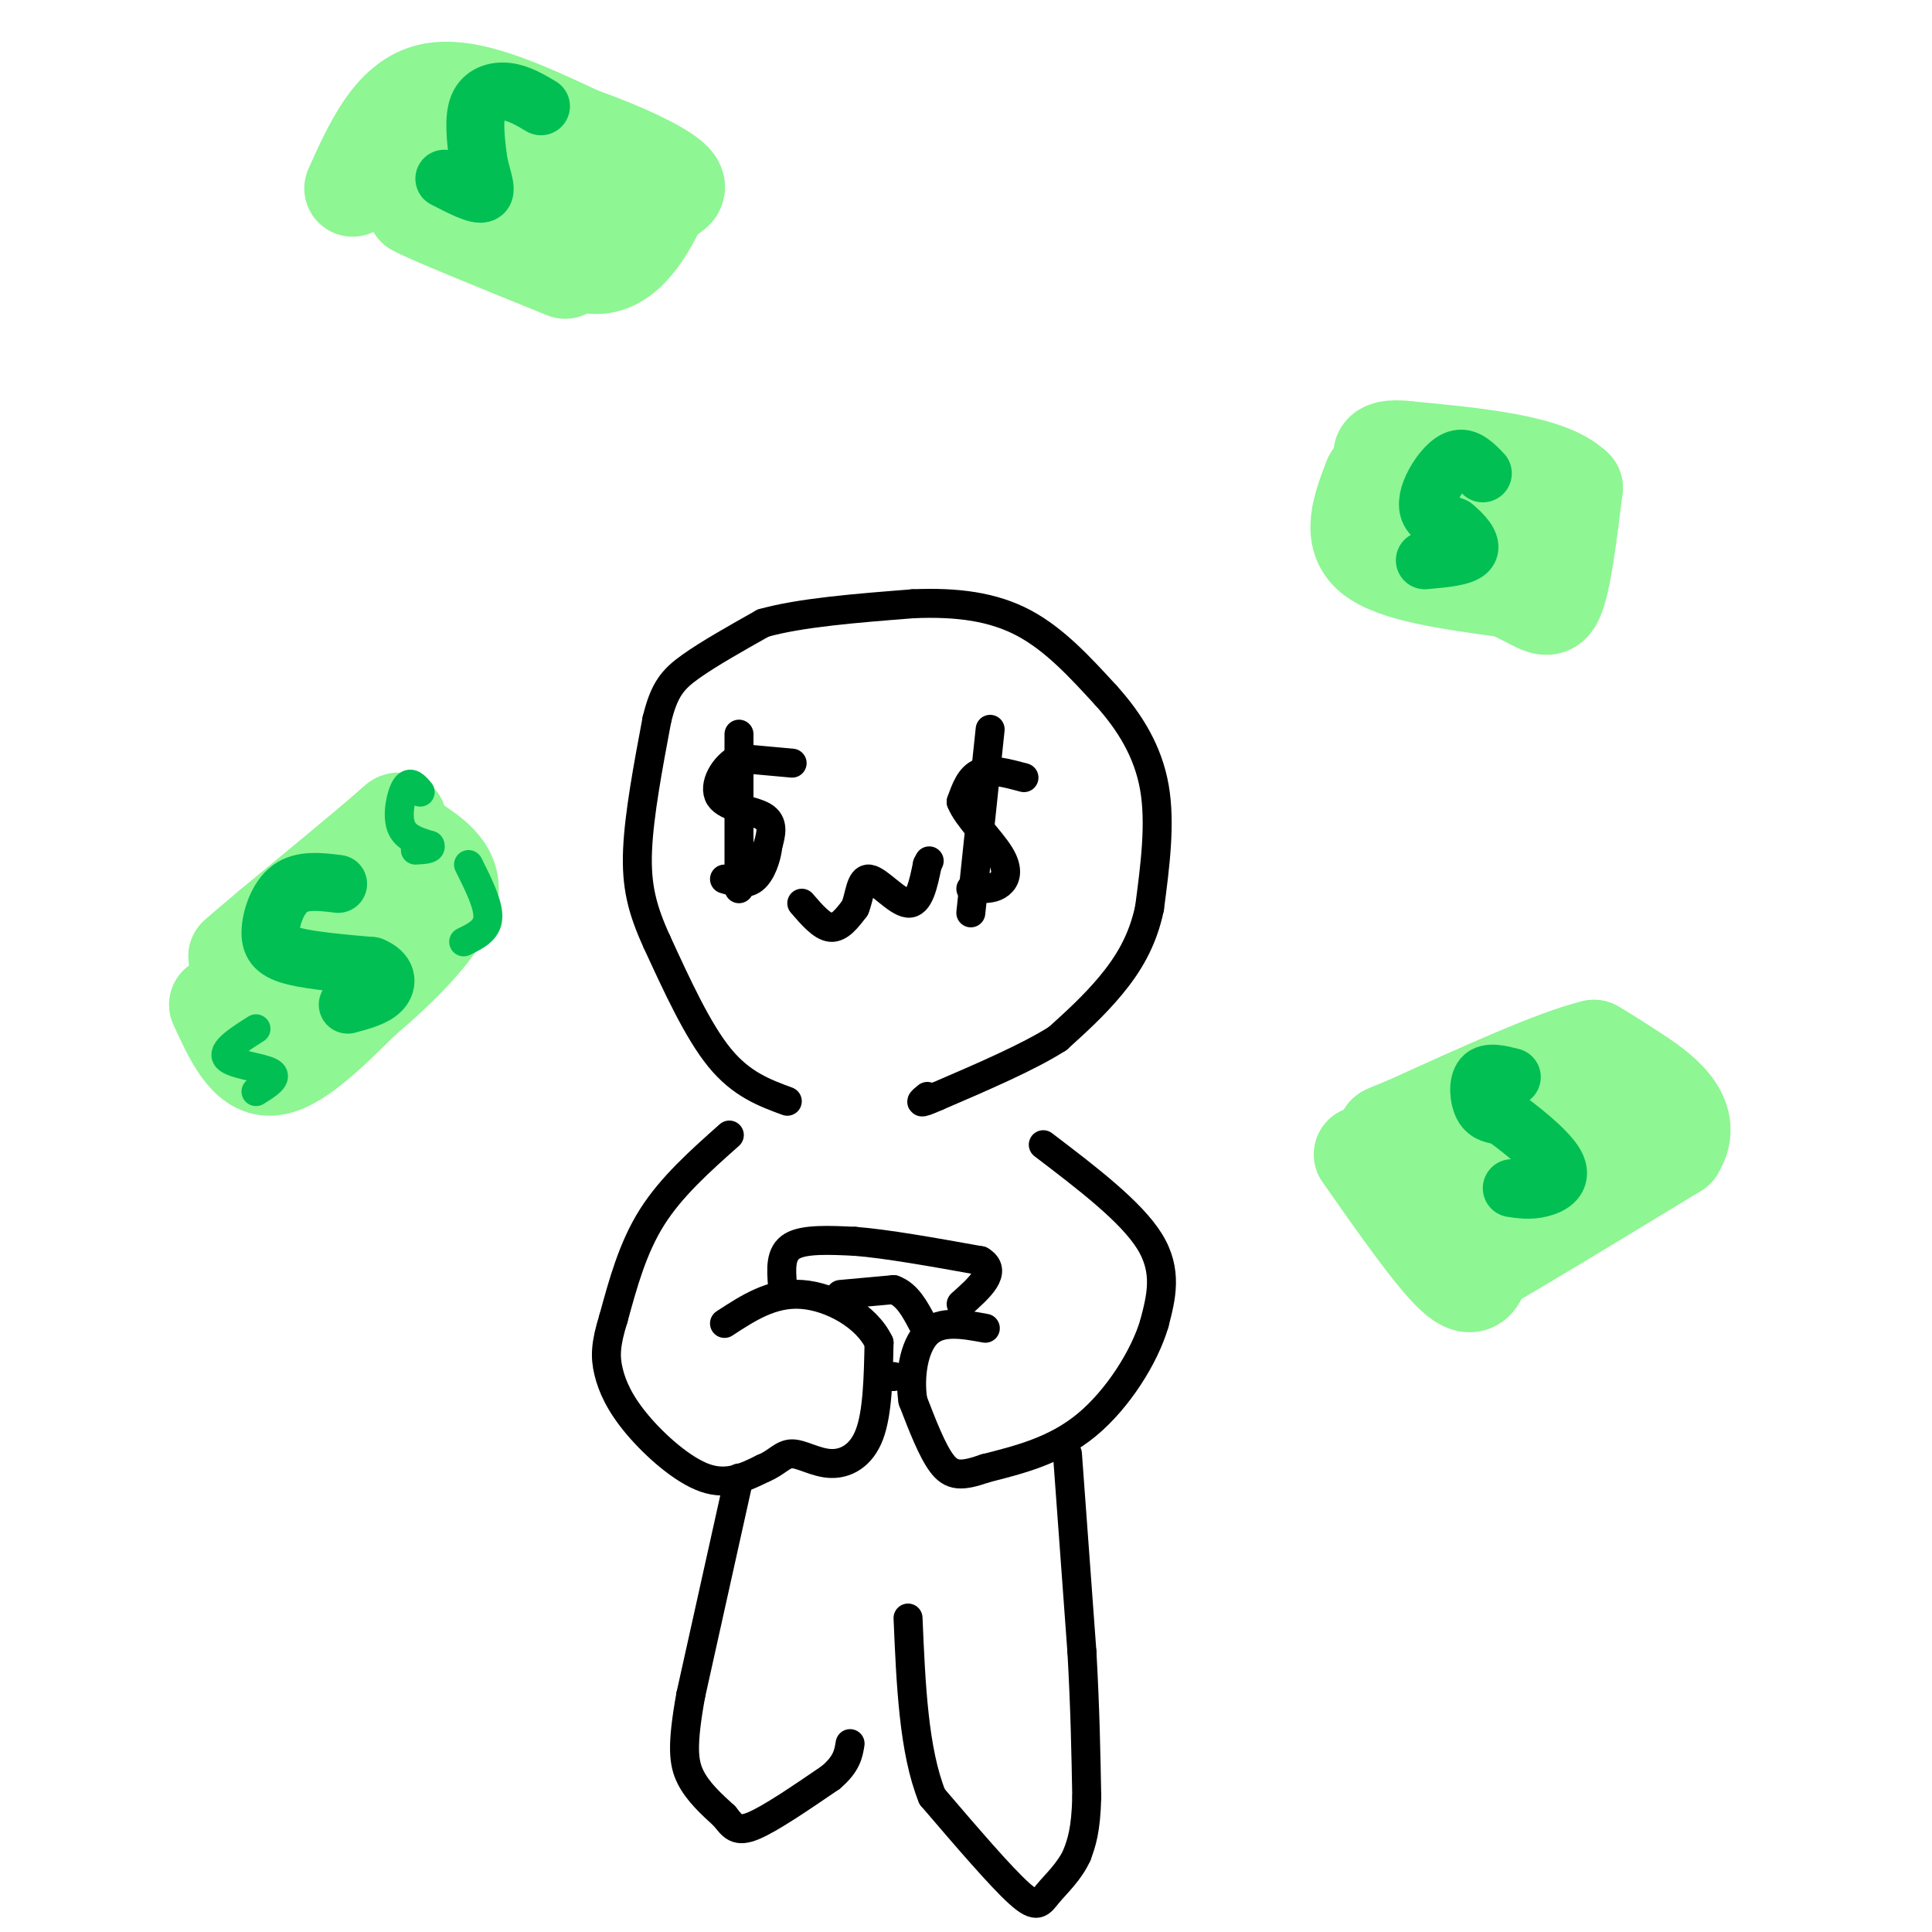 <svg viewBox='0 0 400 400' version='1.1' xmlns='http://www.w3.org/2000/svg' xmlns:xlink='http://www.w3.org/1999/xlink'><g fill='none' stroke='#000000' stroke-width='6' stroke-linecap='round' stroke-linejoin='round'><path d='M163,228c-4.750,-1.750 -9.500,-3.500 -14,-9c-4.500,-5.500 -8.750,-14.750 -13,-24'/><path d='M136,195c-3.089,-6.756 -4.311,-11.644 -4,-19c0.311,-7.356 2.156,-17.178 4,-27'/><path d='M136,149c1.511,-6.244 3.289,-8.356 7,-11c3.711,-2.644 9.356,-5.822 15,-9'/><path d='M158,129c7.667,-2.167 19.333,-3.083 31,-4'/><path d='M189,125c9.178,-0.400 16.622,0.600 23,4c6.378,3.400 11.689,9.200 17,15'/><path d='M229,144c4.911,5.444 8.689,11.556 10,19c1.311,7.444 0.156,16.222 -1,25'/><path d='M238,188c-1.444,6.956 -4.556,11.844 -8,16c-3.444,4.156 -7.222,7.578 -11,11'/><path d='M219,215c-6.000,3.833 -15.500,7.917 -25,12'/><path d='M194,227c-4.500,2.000 -3.250,1.000 -2,0'/><path d='M212,161c-3.417,-0.917 -6.833,-1.833 -9,-1c-2.167,0.833 -3.083,3.417 -4,6'/><path d='M199,166c1.143,3.071 6.000,7.750 8,11c2.000,3.250 1.143,5.071 0,6c-1.143,0.929 -2.571,0.964 -4,1'/><path d='M203,184c-1.000,0.167 -1.500,0.083 -2,0'/><path d='M164,158c0.000,0.000 -11.000,-1.000 -11,-1'/><path d='M153,157c-3.131,1.488 -5.458,5.708 -4,8c1.458,2.292 6.702,2.655 9,4c2.298,1.345 1.649,3.673 1,6'/><path d='M159,175c-0.244,2.489 -1.356,5.711 -3,7c-1.644,1.289 -3.822,0.644 -6,0'/><path d='M153,152c0.000,0.000 0.000,32.000 0,32'/><path d='M205,151c0.000,0.000 -4.000,38.000 -4,38'/><path d='M166,187c2.083,2.417 4.167,4.833 6,5c1.833,0.167 3.417,-1.917 5,-4'/><path d='M177,188c1.024,-2.369 1.083,-6.292 3,-6c1.917,0.292 5.690,4.798 8,5c2.310,0.202 3.155,-3.899 4,-8'/><path d='M192,179c0.667,-1.333 0.333,-0.667 0,0'/><path d='M151,235c-6.000,5.333 -12.000,10.667 -16,17c-4.000,6.333 -6.000,13.667 -8,21'/><path d='M127,273c-1.643,5.255 -1.750,7.893 -1,11c0.750,3.107 2.356,6.683 6,11c3.644,4.317 9.327,9.376 14,11c4.673,1.624 8.337,-0.188 12,-2'/><path d='M158,304c2.852,-1.145 3.981,-3.008 6,-3c2.019,0.008 4.928,1.887 8,2c3.072,0.113 6.306,-1.539 8,-6c1.694,-4.461 1.847,-11.730 2,-19'/><path d='M182,278c-2.533,-5.444 -9.867,-9.556 -16,-10c-6.133,-0.444 -11.067,2.778 -16,6'/><path d='M216,237c9.083,6.917 18.167,13.833 22,20c3.833,6.167 2.417,11.583 1,17'/><path d='M239,274c-2.022,6.911 -7.578,15.689 -14,21c-6.422,5.311 -13.711,7.156 -21,9'/><path d='M204,304c-5.000,1.756 -7.000,1.644 -9,-1c-2.000,-2.644 -4.000,-7.822 -6,-13'/><path d='M189,290c-0.800,-5.089 0.200,-11.311 3,-14c2.800,-2.689 7.400,-1.844 12,-1'/><path d='M162,266c-0.250,-3.250 -0.500,-6.500 2,-8c2.500,-1.500 7.750,-1.250 13,-1'/><path d='M177,257c6.500,0.500 16.250,2.250 26,4'/><path d='M203,261c3.667,2.167 -0.167,5.583 -4,9'/><path d='M174,268c0.000,0.000 11.000,-1.000 11,-1'/><path d='M185,267c2.833,1.000 4.417,4.000 6,7'/><path d='M182,285c0.000,0.000 3.000,0.000 3,0'/><path d='M221,301c0.000,0.000 3.000,41.000 3,41'/><path d='M224,342c0.667,11.833 0.833,20.917 1,30'/><path d='M225,372c-0.167,7.000 -1.083,9.500 -2,12'/><path d='M223,384c-1.524,3.429 -4.333,6.000 -6,8c-1.667,2.000 -2.190,3.429 -6,0c-3.810,-3.429 -10.905,-11.714 -18,-20'/><path d='M193,372c-3.833,-9.500 -4.417,-23.250 -5,-37'/><path d='M153,306c0.000,0.000 -10.000,45.000 -10,45'/><path d='M143,351c-1.867,10.422 -1.533,13.978 0,17c1.533,3.022 4.267,5.511 7,8'/><path d='M150,376c1.711,2.133 2.489,3.467 6,2c3.511,-1.467 9.756,-5.733 16,-10'/><path d='M172,368c3.333,-2.833 3.667,-4.917 4,-7'/></g>
<g fill='none' stroke='#8EF693' stroke-width='20' stroke-linecap='round' stroke-linejoin='round'><path d='M284,99c-2.333,6.083 -4.667,12.167 0,16c4.667,3.833 16.333,5.417 28,7'/><path d='M312,122c6.400,2.556 8.400,5.444 10,2c1.600,-3.444 2.800,-13.222 4,-23'/><path d='M326,101c-5.167,-5.167 -20.083,-6.583 -35,-8'/><path d='M291,93c-6.500,-0.667 -5.250,1.667 -4,4'/><path d='M287,97c-1.111,2.400 -1.889,6.400 3,8c4.889,1.600 15.444,0.800 26,0'/><path d='M45,208c3.000,6.583 6.000,13.167 11,13c5.000,-0.167 12.000,-7.083 19,-14'/><path d='M75,207c7.400,-6.267 16.400,-14.933 18,-21c1.600,-6.067 -4.200,-9.533 -10,-13'/><path d='M83,173c-1.156,-3.133 0.956,-4.467 -3,-1c-3.956,3.467 -13.978,11.733 -24,20'/><path d='M56,192c-5.167,4.333 -6.083,5.167 -7,6'/><path d='M49,198c5.489,-3.289 22.711,-14.511 26,-14c3.289,0.511 -7.356,12.756 -18,25'/><path d='M57,209c-3.467,4.378 -3.133,2.822 -3,0c0.133,-2.822 0.067,-6.911 0,-11'/><path d='M73,39c4.083,-9.083 8.167,-18.167 16,-20c7.833,-1.833 19.417,3.583 31,9'/><path d='M120,28c9.133,3.222 16.467,6.778 19,9c2.533,2.222 0.267,3.111 -2,4'/><path d='M137,41c-2.089,4.444 -6.311,13.556 -13,14c-6.689,0.444 -15.844,-7.778 -25,-16'/><path d='M99,39c-8.467,-4.844 -17.133,-8.956 -15,-9c2.133,-0.044 15.067,3.978 28,8'/><path d='M112,38c6.552,1.815 8.931,2.352 10,3c1.069,0.648 0.826,1.405 0,3c-0.826,1.595 -2.236,4.027 -5,5c-2.764,0.973 -6.882,0.486 -11,0'/><path d='M106,49c-5.167,-1.000 -12.583,-3.500 -20,-6'/><path d='M86,43c1.833,1.167 16.417,7.083 31,13'/><path d='M282,239c7.417,10.583 14.833,21.167 19,25c4.167,3.833 5.083,0.917 6,-2'/><path d='M307,262c7.667,-4.333 23.833,-14.167 40,-24'/><path d='M347,238c4.578,-7.067 -3.978,-12.733 -9,-16c-5.022,-3.267 -6.511,-4.133 -8,-5'/><path d='M330,217c-7.833,1.833 -23.417,8.917 -39,16'/><path d='M291,233c-6.631,2.679 -3.708,1.375 -2,2c1.708,0.625 2.202,3.179 6,4c3.798,0.821 10.899,-0.089 18,-1'/><path d='M313,238c7.778,-3.000 18.222,-10.000 17,-9c-1.222,1.000 -14.111,10.000 -27,19'/></g>
<g fill='none' stroke='#01BF53' stroke-width='12' stroke-linecap='round' stroke-linejoin='round'><path d='M313,223c-2.444,-0.622 -4.889,-1.244 -6,0c-1.111,1.244 -0.889,4.356 0,6c0.889,1.644 2.444,1.822 4,2'/><path d='M311,231c3.214,2.274 9.250,6.958 11,10c1.750,3.042 -0.786,4.440 -3,5c-2.214,0.560 -4.107,0.280 -6,0'/><path d='M307,98c-1.607,-1.673 -3.214,-3.345 -5,-3c-1.786,0.345 -3.750,2.708 -5,5c-1.250,2.292 -1.786,4.512 -1,6c0.786,1.488 2.893,2.244 5,3'/><path d='M301,109c1.844,1.489 3.956,3.711 3,5c-0.956,1.289 -4.978,1.644 -9,2'/><path d='M112,22c-2.289,-1.356 -4.578,-2.711 -7,-3c-2.422,-0.289 -4.978,0.489 -6,3c-1.022,2.511 -0.511,6.756 0,11'/><path d='M99,33c0.578,3.400 2.022,6.400 1,7c-1.022,0.600 -4.511,-1.200 -8,-3'/><path d='M70,183c-3.720,-0.458 -7.440,-0.917 -10,1c-2.560,1.917 -3.958,6.208 -4,9c-0.042,2.792 1.274,4.083 5,5c3.726,0.917 9.863,1.458 16,2'/><path d='M77,200c3.244,1.289 3.356,3.511 2,5c-1.356,1.489 -4.178,2.244 -7,3'/></g>
<g fill='none' stroke='#01BF53' stroke-width='6' stroke-linecap='round' stroke-linejoin='round'><path d='M87,164c-1.022,-1.222 -2.044,-2.444 -3,-1c-0.956,1.444 -1.844,5.556 -1,8c0.844,2.444 3.422,3.222 6,4'/><path d='M89,175c0.500,0.833 -1.250,0.917 -3,1'/><path d='M97,179c2.083,4.167 4.167,8.333 4,11c-0.167,2.667 -2.583,3.833 -5,5'/><path d='M53,213c-3.600,2.289 -7.200,4.578 -6,6c1.200,1.422 7.200,1.978 9,3c1.800,1.022 -0.600,2.511 -3,4'/></g>
</svg>
